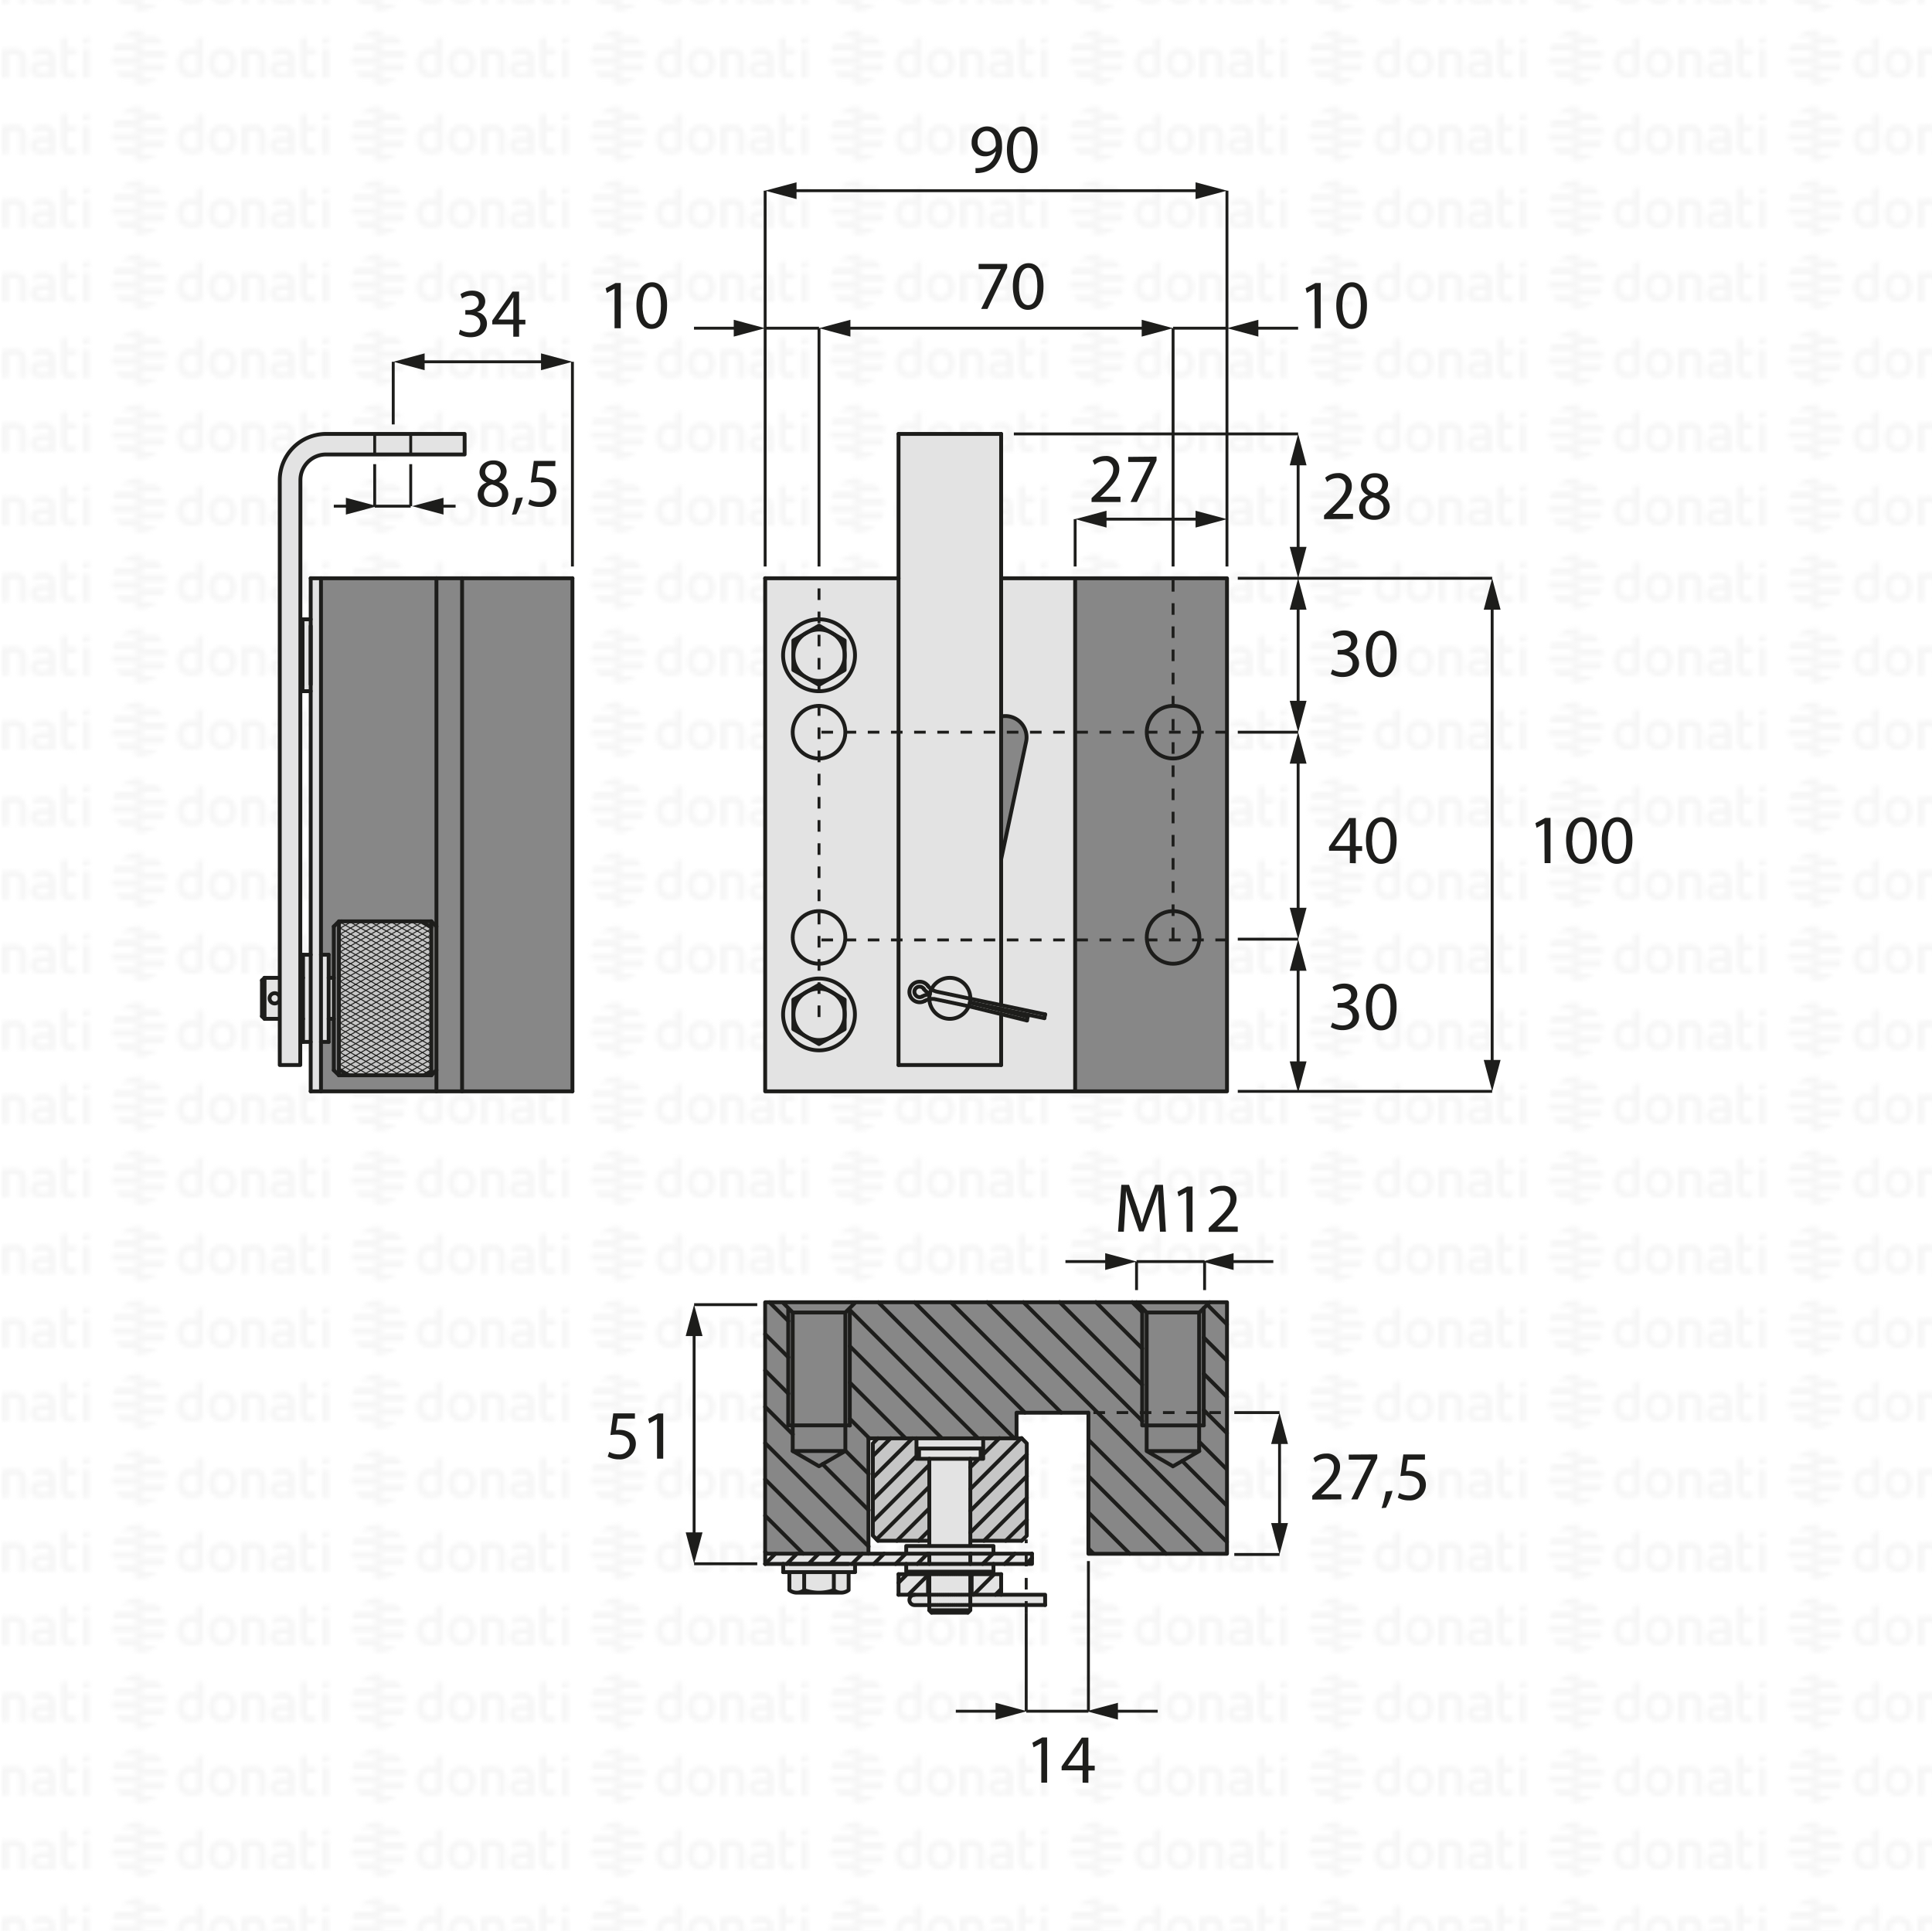 <svg xmlns="http://www.w3.org/2000/svg" xmlns:xlink="http://www.w3.org/1999/xlink" viewBox="0 0 500.26 500"><defs><style>.cls-1,.cls-12,.cls-13,.cls-15,.cls-7,.cls-8,.cls-9{fill:none;}.cls-2{fill:#f6f6f6;}.cls-3{fill:url(#DONATI_WATERMARK);}.cls-10,.cls-4{fill:#e3e3e3;}.cls-5{fill:#c6c6c6;}.cls-11,.cls-6{fill:#878787;}.cls-10,.cls-11,.cls-12,.cls-13,.cls-15,.cls-7,.cls-8,.cls-9{stroke:#1d1d1b;}.cls-10,.cls-11,.cls-7,.cls-8,.cls-9{stroke-linecap:round;}.cls-10,.cls-11,.cls-12,.cls-7,.cls-8,.cls-9{stroke-linejoin:round;}.cls-7{stroke-width:0.25px;}.cls-9{stroke-dasharray:0.28 0.28;}.cls-13,.cls-15{stroke-miterlimit:10;stroke-width:0.75px;}.cls-14{fill:#1d1d1b;}.cls-15{stroke-dasharray:3 3 3 3;}</style><pattern id="DONATI_WATERMARK" data-name="DONATI WATERMARK" width="61.14" height="57.34" patternTransform="translate(26.48 25.1)" patternUnits="userSpaceOnUse" viewBox="0 0 61.14 57.34"><rect class="cls-1" width="61.14" height="57.34"/><polygon class="cls-2" points="8.55 51.31 8.55 51.31 9.43 51.31 10.57 51.31 10.57 51.31 9.43 51.31 8.55 51.31 8.55 51.31"/><polygon class="cls-2" points="8.55 53.08 8.55 53.08 9.23 53.08 10.57 53.08 10.57 53.08 9.23 53.08 8.55 53.08 8.55 53.08"/><polygon class="cls-2" points="10.57 44.26 10.57 44.26 9.69 44.26 8.55 44.26 8.55 44.26 9.69 44.26 10.57 44.26 10.57 44.26"/><path class="cls-2" d="M57,44.21V42.86l1.69-.33v1.68Zm1.69,1.41V53h-1.7V45.62ZM53,47.12v3.43a1.2,1.2,0,0,0,.14.76.82.82,0,0,0,.69.22,5.65,5.65,0,0,0,1.22-.2l.22,0v1.6a7.58,7.58,0,0,1-1.57.23c-1.56,0-2.38-.9-2.38-2.59V42.86L53,42.53v3.08h2.28v1.51ZM49.82,53H48.19v-.27l-.24.06a8.27,8.27,0,0,1-1.86.3c-1.61,0-2.6-.85-2.6-2.22,0-1.08.55-2.37,3.21-2.37h1.47v-.46c0-.76-.39-1.09-1.28-1.09a8.18,8.18,0,0,0-2.13.38l-.56.16v-1.6l.21-.06A8.73,8.73,0,0,1,47,45.42c1.82,0,2.86.95,2.86,2.62v2.74h0V53Zm-1.64-1.72V50h-1.6c-1.24,0-1.4.48-1.4.9s.11.8,1.1.8a6.43,6.43,0,0,0,1.39-.21l.51-.13ZM40.57,53v-4.7c0-.92-.41-1.32-1.35-1.32a5.76,5.76,0,0,0-1.49.21V53H36V45.6h1.64a8,8,0,0,1,1.65-.17c1.88,0,3,1,3,2.77V53Zm-5.88-3.77c0,2.37-1.39,3.85-3.62,3.85s-3.56-1.48-3.56-3.85,1.38-3.84,3.61-3.84,3.57,1.47,3.57,3.84Zm-1.73,0c0-1.53-.67-2.37-1.89-2.37-1.52,0-1.84,1.29-1.84,2.37s.33,2.38,1.89,2.38S33,50.34,33,49.26Zm-6.8,2.28a1.16,1.16,0,0,1-1,1.22,8,8,0,0,1-2.25.32c-2.17,0-3.47-1.42-3.47-3.79s1.24-3.84,3.4-3.84a5.54,5.54,0,0,1,1.62.29V42.86l.19,0,.61-.12.6-.11.29-.06v9Zm-1.69-.19V47.26A7,7,0,0,0,23,47c-1.23,0-1.83.75-1.83,2.27s.63,2.28,1.87,2.28a6,6,0,0,0,1.46-.2ZM10.63,47.79H8.55V46h7.84a6.92,6.92,0,0,1,.22,1.77Zm.75-3.53H8.55V42.49h5.67a7.07,7.07,0,0,1,1.45,1.77ZM9.89,49.55h6.5a7,7,0,0,1-.72,1.76H8.55V49.55Zm0,3.53h4.34a7,7,0,0,1-3.65,1.68h-.08a5.74,5.74,0,0,1-.93.07,7.79,7.79,0,0,1-1-.07h0V53.08Z"/><path class="cls-2" d="M9.88,53.08h-5a7.17,7.17,0,0,1-1.44-1.76h7.12v1.76Zm0-3.53H2.72a7.25,7.25,0,0,1-.22-1.76h8.07v1.76ZM9.22,46H2.72a6.82,6.82,0,0,1,.73-1.76h7.12V46Zm0-3.53H4.89a7.11,7.11,0,0,1,3.66-1.68h.07a7.3,7.3,0,0,1,.94-.07,7.93,7.93,0,0,1,1,.07h0v1.68Z"/><polygon class="cls-2" points="8.55 32.2 8.55 32.2 9.43 32.2 10.57 32.2 10.57 32.2 9.43 32.2 8.55 32.2 8.55 32.2"/><polygon class="cls-2" points="8.55 33.96 8.55 33.97 9.23 33.97 10.57 33.97 10.57 33.96 9.23 33.96 8.55 33.96 8.55 33.96"/><polygon class="cls-2" points="10.57 25.14 10.57 25.14 9.69 25.14 8.55 25.14 8.55 25.14 9.69 25.14 10.57 25.14 10.57 25.14"/><path class="cls-2" d="M57,25.09V23.74l1.69-.32v1.67Zm1.69,1.42v7.4h-1.7v-7.4ZM53,28v3.44a1.22,1.22,0,0,0,.14.76.85.85,0,0,0,.69.22,5.65,5.65,0,0,0,1.22-.2l.22,0v1.59A7.58,7.58,0,0,1,53.7,34c-1.56,0-2.38-.89-2.38-2.59V23.74L53,23.42v3.07h2.28V28Zm-3.19,5.91H48.19v-.27L48,33.7a8.27,8.27,0,0,1-1.86.3c-1.61,0-2.6-.84-2.6-2.21,0-1.08.55-2.37,3.21-2.37h1.47V29c0-.76-.39-1.1-1.28-1.1a8.63,8.63,0,0,0-2.13.38l-.56.17v-1.6l.21-.06A8.79,8.79,0,0,1,47,26.3c1.82,0,2.86,1,2.86,2.63v2.73h0v2.25ZM48.18,32.2V30.84h-1.6c-1.24,0-1.4.48-1.4.9s.11.79,1.1.79a6.43,6.43,0,0,0,1.39-.21l.51-.12Zm-7.61,1.71v-4.7c0-.92-.41-1.31-1.35-1.31a5.76,5.76,0,0,0-1.49.21v5.8H36V26.49h1.64a7.39,7.39,0,0,1,1.65-.17c1.88,0,3,1,3,2.77v4.81Zm-5.88-3.76c0,2.37-1.39,3.84-3.62,3.84s-3.56-1.47-3.56-3.84,1.38-3.85,3.61-3.85,3.57,1.47,3.57,3.85Zm-1.73,0c0-1.54-.67-2.38-1.89-2.38-1.52,0-1.84,1.29-1.84,2.38s.33,2.37,1.89,2.37S33,31.23,33,30.15Zm-6.8,2.27a1.16,1.16,0,0,1-1,1.23,8.39,8.39,0,0,1-2.25.32c-2.17,0-3.47-1.42-3.47-3.8s1.24-3.83,3.4-3.83a5.47,5.47,0,0,1,1.62.28V23.74l.19,0,.61-.12.6-.12.29,0v9Zm-1.69-.19V28.15a7,7,0,0,0-1.5-.26c-1.23,0-1.83.74-1.83,2.27s.63,2.27,1.87,2.27a5.52,5.52,0,0,0,1.46-.2ZM10.63,28.67H8.55V26.91h7.84a6.79,6.79,0,0,1,.22,1.76Zm.75-3.53H8.55V23.38h5.67a7,7,0,0,1,1.45,1.76Zm-1.49,5.3h6.5a7.32,7.32,0,0,1-.72,1.76H8.55V30.44Zm0,3.53h4.34a7,7,0,0,1-3.65,1.68h-.08a7.14,7.14,0,0,1-.93.07,6.27,6.27,0,0,1-1-.08h0V34Z"/><path class="cls-2" d="M9.88,34h-5A7,7,0,0,1,3.45,32.2h7.12V34Zm0-3.52H2.72a7.4,7.4,0,0,1-.22-1.77h8.07v1.77Zm-.67-3.53H2.72a6.88,6.88,0,0,1,.73-1.77h7.12v1.77Zm0-3.53H4.89a7,7,0,0,1,3.66-1.69h.07a7.3,7.3,0,0,1,.94-.07,7.93,7.93,0,0,1,1,.08h0v1.69Z"/><polygon class="cls-2" points="8.55 13.09 8.55 13.09 9.43 13.09 10.57 13.09 10.57 13.09 9.43 13.09 8.55 13.09 8.55 13.09"/><polygon class="cls-2" points="8.55 14.85 8.55 14.85 9.23 14.85 10.57 14.85 10.57 14.85 9.23 14.85 8.55 14.85 8.55 14.85"/><polygon class="cls-2" points="10.57 6.03 10.57 6.03 9.69 6.03 8.55 6.03 8.55 6.03 9.69 6.03 10.57 6.03 10.57 6.03"/><path class="cls-2" d="M57,6V4.63l1.69-.33V6ZM58.64,7.4v7.4h-1.7V7.4ZM53,8.89v3.43a1.2,1.2,0,0,0,.14.76.83.83,0,0,0,.69.23,5.89,5.89,0,0,0,1.22-.21l.22,0v1.6a7.58,7.58,0,0,1-1.57.23c-1.56,0-2.38-.9-2.38-2.59V4.63L53,4.3V7.38h2.28V8.89ZM49.82,14.8H48.19v-.27l-.24.06a8.27,8.27,0,0,1-1.86.3c-1.61,0-2.6-.85-2.6-2.22,0-1.08.55-2.37,3.21-2.37h1.47V9.84c0-.76-.39-1.09-1.28-1.09a8.18,8.18,0,0,0-2.13.38l-.56.16V7.7l.21-.06A8.46,8.46,0,0,1,47,7.19c1.82,0,2.86,1,2.86,2.63v2.73h0V14.8Zm-1.64-1.72V11.72h-1.6c-1.24,0-1.4.48-1.4.9s.11.8,1.1.8a6.43,6.43,0,0,0,1.39-.21l.51-.13ZM40.57,14.8V10.1c0-.92-.41-1.31-1.35-1.31a5.61,5.61,0,0,0-1.49.2V14.8H36V7.37h1.64v0a7.5,7.5,0,0,1,1.65-.18c1.88,0,3,1,3,2.77V14.8ZM34.69,11c0,2.37-1.39,3.85-3.62,3.85S27.51,13.4,27.51,11s1.38-3.84,3.61-3.84S34.69,8.66,34.69,11ZM33,11c0-1.53-.67-2.37-1.89-2.37-1.52,0-1.84,1.29-1.84,2.37s.33,2.38,1.89,2.38S33,12.12,33,11Zm-6.8,2.28a1.15,1.15,0,0,1-1,1.22,8,8,0,0,1-2.25.32c-2.17,0-3.47-1.42-3.47-3.79s1.24-3.84,3.4-3.84a5.54,5.54,0,0,1,1.62.29V4.63l.19,0,.61-.12.6-.11.29-.06v9Zm-1.69-.19V9A7,7,0,0,0,23,8.77c-1.23,0-1.83.75-1.83,2.27s.63,2.28,1.87,2.28a6,6,0,0,0,1.46-.2ZM10.63,9.56H8.55V7.79h7.84a6.92,6.92,0,0,1,.22,1.77ZM11.38,6H8.55V4.26h5.67A7.07,7.07,0,0,1,15.67,6ZM9.89,11.32h6.5a7.23,7.23,0,0,1-.72,1.77H8.55V11.32Zm0,3.53h4.34a7,7,0,0,1-3.65,1.68h-.08a5.74,5.74,0,0,1-.93.06,6.28,6.28,0,0,1-1-.07h0V14.85Z"/><path class="cls-2" d="M9.88,14.85h-5a7,7,0,0,1-1.44-1.76h7.12v1.76Zm0-3.53H2.72A7.25,7.25,0,0,1,2.5,9.56h8.07v1.76ZM9.22,7.79H2.72A7,7,0,0,1,3.45,6h7.12V7.79Zm0-3.53H4.89A7.11,7.11,0,0,1,8.55,2.58h.07a7.3,7.3,0,0,1,.94-.07,7.93,7.93,0,0,1,1,.07h0V4.26Z"/></pattern></defs><g id="WATERMARK"><rect class="cls-3" x="0.26" width="500" height="500"/></g><g id="ILLUSTRAZIONE"><polygon class="cls-4" points="237.53 377.74 240.3 377.74 240.62 399.89 234.88 400.36 234.65 402.35 198.35 402.56 198.12 405.01 202.54 405.01 202.77 407.13 204.4 407.13 204.5 411.98 219.65 412.12 220.28 407.13 221.63 407.13 221.37 405.01 234.65 405.01 234.72 407.53 232.66 407.66 232.51 413.11 235.61 412.98 236.04 415.78 240.19 415.78 241.12 417.3 250.59 417.3 251.26 415.78 270.62 415.78 270.62 412.98 259.23 412.68 259.23 407.66 257.1 407.37 257.24 405.01 267.21 404.5 267.21 402.35 257.24 401.87 257.1 400.36 251.26 399.86 251.26 377.74 254.45 377.74 254.45 372.53 237.53 372.53 237.53 377.74"/><path class="cls-5" d="M226.55,398.36l.91.67h13V377.9l-3.47,0,.15-5.43h17.13v5.32l-3.34.09.16,21.17h12l2.16-.37.34-1.66V374.76l-.51-1.9-1.71-.66H227.29l-1.41,1.28v23.71Z" transform="translate(0.13 0)"/><polygon class="cls-6" points="198.57 402.35 207.09 402.56 224.89 402.35 225.05 397.65 224.89 372.45 258.81 372.45 260.94 372.45 263.23 372.45 263.23 365.81 281.83 365.81 281.83 402.35 317.7 402.35 317.7 337.24 198.57 337.24 198.57 402.35"/><rect class="cls-6" x="278.26" y="149.75" width="39.31" height="132.87" transform="translate(595.96 432.38) rotate(-180)"/><polygon class="cls-4" points="198.12 282.63 278.29 282.63 278.29 149.75 259.23 149.75 259.23 112.37 232.66 112.37 232.66 149.75 198.12 149.75 198.12 282.63"/><rect class="cls-6" x="82.98" y="149.75" width="65.11" height="132.87" transform="translate(231.2 432.38) rotate(-180)"/><rect class="cls-5" x="87.63" y="238.81" width="23.84" height="39.65" transform="translate(199.23 517.27) rotate(-180)"/><rect class="cls-4" x="85.23" y="252.93" width="0.76" height="11" transform="translate(171.36 516.86) rotate(-180)"/><rect class="cls-4" x="78.33" y="247.24" width="6.64" height="22.1" transform="translate(163.43 516.58) rotate(-180)"/><rect class="cls-4" x="80.32" y="149.75" width="2.66" height="132.87" transform="translate(163.43 432.38) rotate(-180)"/><rect class="cls-4" x="78.2" y="160.38" width="2.13" height="18.6" transform="translate(158.65 339.37) rotate(-180)"/><rect class="cls-4" x="68.36" y="253.19" width="3.47" height="10.65" transform="translate(140.32 517.04) rotate(-180)"/><line class="cls-7" x1="111.68" y1="241.69" x2="106.33" y2="238.6"/><line class="cls-7" x1="103.68" y1="238.6" x2="111.68" y2="243.22"/><line class="cls-7" x1="111.68" y1="244.75" x2="101.02" y2="238.6"/><line class="cls-7" x1="98.36" y1="238.6" x2="111.68" y2="246.29"/><line class="cls-7" x1="111.68" y1="247.82" x2="95.71" y2="238.6"/><line class="cls-7" x1="93.05" y1="238.6" x2="111.68" y2="249.36"/><line class="cls-7" x1="111.68" y1="250.89" x2="90.39" y2="238.6"/><line class="cls-7" x1="87.76" y1="238.62" x2="111.68" y2="252.43"/><line class="cls-7" x1="111.68" y1="253.96" x2="87.76" y2="240.15"/><line class="cls-7" x1="87.76" y1="241.69" x2="111.68" y2="255.49"/><line class="cls-7" x1="111.68" y1="257.03" x2="87.76" y2="243.22"/><line class="cls-7" x1="87.76" y1="244.75" x2="111.68" y2="258.56"/><line class="cls-7" x1="111.68" y1="260.1" x2="87.76" y2="246.29"/><line class="cls-7" x1="87.76" y1="247.82" x2="111.68" y2="261.63"/><line class="cls-7" x1="111.68" y1="263.17" x2="87.76" y2="249.36"/><line class="cls-7" x1="87.76" y1="250.89" x2="111.68" y2="264.7"/><line class="cls-7" x1="111.68" y1="266.23" x2="87.76" y2="252.43"/><line class="cls-7" x1="87.76" y1="253.96" x2="111.68" y2="267.77"/><line class="cls-7" x1="111.68" y1="269.3" x2="87.76" y2="255.49"/><line class="cls-7" x1="87.76" y1="257.03" x2="111.68" y2="270.84"/><line class="cls-7" x1="111.68" y1="272.37" x2="87.76" y2="258.56"/><line class="cls-7" x1="87.76" y1="260.1" x2="111.68" y2="273.9"/><line class="cls-7" x1="111.68" y1="275.44" x2="87.76" y2="261.63"/><line class="cls-7" x1="87.76" y1="263.17" x2="111.68" y2="276.97"/><line class="cls-7" x1="111.6" y1="278.46" x2="87.76" y2="264.7"/><line class="cls-7" x1="87.76" y1="266.23" x2="108.94" y2="278.46"/><line class="cls-7" x1="106.28" y1="278.46" x2="87.76" y2="267.77"/><line class="cls-7" x1="87.76" y1="269.3" x2="103.63" y2="278.46"/><line class="cls-7" x1="100.97" y1="278.46" x2="87.76" y2="270.84"/><line class="cls-7" x1="87.76" y1="272.37" x2="98.31" y2="278.46"/><line class="cls-7" x1="95.65" y1="278.46" x2="87.76" y2="273.9"/><line class="cls-7" x1="87.76" y1="275.44" x2="93" y2="278.46"/><line class="cls-8" x1="90.34" y1="278.46" x2="87.76" y2="276.97"/><line class="cls-8" x1="111.68" y1="278.46" x2="111.68" y2="238.6"/><line class="cls-8" x1="87.76" y1="278.46" x2="87.76" y2="238.6"/><polyline class="cls-8" points="86.43 239.93 87.76 238.6 111.68 238.6"/><line class="cls-8" x1="83.11" y1="282.62" x2="83.11" y2="149.75"/><line class="cls-8" x1="87.76" y1="278.46" x2="86.43" y2="277.13"/><line class="cls-8" x1="87.76" y1="278.46" x2="111.68" y2="278.46"/><line class="cls-8" x1="113.01" y1="239.93" x2="111.68" y2="238.6"/><line class="cls-8" x1="113.01" y1="277.13" x2="111.68" y2="278.46"/><line class="cls-8" x1="113.01" y1="282.62" x2="113.01" y2="149.75"/><line class="cls-8" x1="148.22" y1="282.62" x2="148.22" y2="149.75"/><line class="cls-8" x1="80.45" y1="282.62" x2="80.45" y2="149.75"/><line class="cls-8" x1="80.45" y1="282.62" x2="148.22" y2="282.62"/><line class="cls-8" x1="80.45" y1="149.75" x2="148.22" y2="149.75"/><line class="cls-8" x1="119.65" y1="282.62" x2="119.65" y2="149.75"/><line class="cls-8" x1="109.79" y1="278.46" x2="111.68" y2="277.37"/><line class="cls-7" x1="111.68" y1="275.84" x2="107.13" y2="278.46"/><line class="cls-7" x1="104.47" y1="278.46" x2="111.68" y2="274.3"/><line class="cls-7" x1="111.68" y1="272.77" x2="101.82" y2="278.46"/><line class="cls-7" x1="99.16" y1="278.46" x2="111.68" y2="271.23"/><line class="cls-7" x1="111.68" y1="269.7" x2="96.5" y2="278.46"/><line class="cls-7" x1="93.84" y1="278.46" x2="111.68" y2="268.17"/><line class="cls-7" x1="111.68" y1="266.63" x2="91.19" y2="278.46"/><line class="cls-7" x1="88.53" y1="278.46" x2="111.68" y2="265.1"/><line class="cls-7" x1="111.68" y1="263.56" x2="87.76" y2="277.37"/><line class="cls-7" x1="87.76" y1="275.84" x2="111.68" y2="262.03"/><line class="cls-7" x1="111.68" y1="260.49" x2="87.76" y2="274.3"/><line class="cls-7" x1="87.76" y1="272.77" x2="111.68" y2="258.96"/><line class="cls-7" x1="111.68" y1="257.43" x2="87.76" y2="271.23"/><line class="cls-7" x1="87.76" y1="269.7" x2="111.68" y2="255.89"/><line class="cls-7" x1="111.68" y1="254.36" x2="87.76" y2="268.17"/><line class="cls-7" x1="87.76" y1="266.63" x2="111.68" y2="252.82"/><line class="cls-7" x1="111.68" y1="251.29" x2="87.76" y2="265.1"/><line class="cls-7" x1="87.76" y1="263.56" x2="111.68" y2="249.75"/><line class="cls-7" x1="111.68" y1="248.22" x2="87.76" y2="262.03"/><line class="cls-7" x1="87.76" y1="260.49" x2="111.68" y2="246.69"/><line class="cls-7" x1="111.68" y1="245.15" x2="87.76" y2="258.96"/><line class="cls-7" x1="87.76" y1="257.43" x2="111.68" y2="243.62"/><line class="cls-7" x1="111.68" y1="242.08" x2="87.76" y2="255.89"/><line class="cls-7" x1="87.76" y1="254.36" x2="111.68" y2="240.55"/><line class="cls-7" x1="111.68" y1="239.01" x2="87.76" y2="252.82"/><line class="cls-7" x1="87.76" y1="251.29" x2="109.74" y2="238.6"/><line class="cls-7" x1="107.08" y1="238.6" x2="87.76" y2="249.75"/><line class="cls-7" x1="87.76" y1="248.22" x2="104.42" y2="238.6"/><line class="cls-7" x1="101.77" y1="238.6" x2="87.76" y2="246.69"/><line class="cls-7" x1="87.76" y1="245.15" x2="99.11" y2="238.6"/><line class="cls-7" x1="96.45" y1="238.6" x2="87.76" y2="243.62"/><line class="cls-7" x1="87.76" y1="242.08" x2="93.79" y2="238.6"/><line class="cls-7" x1="91.14" y1="238.6" x2="87.76" y2="240.55"/><line class="cls-8" x1="87.76" y1="239.01" x2="88.48" y2="238.6"/><line class="cls-8" x1="111.68" y1="238.62" x2="111.65" y2="238.6"/><line class="cls-8" x1="108.99" y1="238.6" x2="111.68" y2="240.15"/><line class="cls-8" x1="85.1" y1="253.22" x2="86.43" y2="253.22"/><line class="cls-8" x1="67.83" y1="253.88" x2="67.83" y2="263.18"/><line class="cls-8" x1="78.46" y1="253.22" x2="77.8" y2="253.22"/><line class="cls-9" x1="77.8" y1="253.22" x2="72.48" y2="253.22"/><line class="cls-8" x1="85.1" y1="263.84" x2="86.43" y2="263.84"/><line class="cls-8" x1="68.5" y1="253.22" x2="72.48" y2="253.22"/><line class="cls-8" x1="78.46" y1="263.84" x2="77.8" y2="263.84"/><line class="cls-9" x1="77.8" y1="263.84" x2="72.48" y2="263.84"/><polyline class="cls-8" points="68.5 253.22 68.5 263.85 67.83 263.18"/><line class="cls-8" x1="68.5" y1="253.22" x2="67.83" y2="253.88"/><line class="cls-8" x1="68.5" y1="263.84" x2="72.48" y2="263.84"/><line class="cls-8" x1="78.46" y1="269.82" x2="80.45" y2="269.82"/><line class="cls-8" x1="78.46" y1="247.24" x2="80.45" y2="247.24"/><line class="cls-8" x1="78.46" y1="269.82" x2="78.46" y2="247.24"/><line class="cls-8" x1="86.43" y1="277.13" x2="86.43" y2="239.93"/><path class="cls-8" d="M71,259.86a1.33,1.33,0,1,0-1.33-1.33A1.34,1.34,0,0,0,71,259.86Z" transform="translate(0.13 0)"/><line class="cls-8" x1="85.1" y1="269.82" x2="83.11" y2="269.82"/><line class="cls-8" x1="85.1" y1="247.24" x2="83.11" y2="247.24"/><line class="cls-8" x1="85.1" y1="269.82" x2="85.1" y2="247.24"/><line class="cls-8" x1="78.33" y1="178.99" x2="78.33" y2="162.11"/><line class="cls-8" x1="80.45" y1="177.26" x2="80.45" y2="162.11"/><line class="cls-8" x1="78.33" y1="177.35" x2="78.33" y2="160.38"/><line class="cls-8" x1="77.8" y1="162.02" x2="78.33" y2="162.02"/><line class="cls-8" x1="77.8" y1="165.84" x2="78.33" y2="165.84"/><line class="cls-8" x1="77.8" y1="177.35" x2="78.33" y2="177.35"/><line class="cls-8" x1="77.8" y1="173.52" x2="78.33" y2="173.52"/><path class="cls-10" d="M77.66,124.33a6.64,6.64,0,0,1,6.65-6.64h35.87v-5.32H84.31a12,12,0,0,0-12,12V275.8h5.31Z" transform="translate(0.13 0)"/><line class="cls-8" x1="78.33" y1="178.99" x2="80.45" y2="178.99"/><line class="cls-8" x1="78.33" y1="160.38" x2="80.45" y2="160.38"/><line class="cls-8" x1="198.12" y1="149.75" x2="232.66" y2="149.75"/><path class="cls-8" d="M198,282.62V149.75M317.57,282.62H198m119.58,0V149.75H259.1" transform="translate(0.13 0)"/><path class="cls-8" d="M245.81,263.84a5.31,5.31,0,1,0-5.31-5.31A5.31,5.31,0,0,0,245.81,263.84Zm5.2-4.22,19.28,4.05" transform="translate(0.13 0)"/><path class="cls-9" d="M303.62,249.57a6.81,6.81,0,1,0-6.81-6.81A6.81,6.81,0,0,0,303.62,249.57Zm0-53.15a6.81,6.81,0,1,0-6.81-6.8A6.8,6.8,0,0,0,303.62,196.42Z" transform="translate(0.13 0)"/><line class="cls-8" x1="265.91" y1="264.27" x2="266.11" y2="263.3"/><line class="cls-8" x1="265.91" y1="264.27" x2="250.91" y2="260.59"/><line class="cls-8" x1="266.11" y1="263.3" x2="251.15" y2="259.62"/><line class="cls-8" x1="270.42" y1="263.67" x2="270.62" y2="262.69"/><line class="cls-8" x1="251.26" y1="258.63" x2="270.62" y2="262.69"/><path class="cls-9" d="M251.13,258.63l-8.61-1.81a4,4,0,0,1-1.47-.64" transform="translate(0.13 0)"/><path class="cls-8" d="M241.05,256.18a3.8,3.8,0,0,1-.91-.88" transform="translate(0.13 0)"/><line class="cls-9" x1="250.85" y1="260.58" x2="242.24" y2="258.77"/><path class="cls-8" d="M239.08,256.1a1.33,1.33,0,0,0-2.23,1.45,1.34,1.34,0,0,0,1.82.5" transform="translate(0.13 0)"/><path class="cls-8" d="M211.94,269.34a6.65,6.65,0,1,0-6.64-6.65A6.64,6.64,0,0,0,211.94,269.34Z" transform="translate(0.13 0)"/><path class="cls-8" d="M211.94,176.33a6.65,6.65,0,1,0-6.64-6.65A6.64,6.64,0,0,0,211.94,176.33Z" transform="translate(0.13 0)"/><path class="cls-8" d="M240.59,257.53a3.92,3.92,0,0,0-1.92.52" transform="translate(0.13 0)"/><path class="cls-8" d="M240.5,258.76a4.21,4.21,0,0,0-1.18.44" transform="translate(0.13 0)"/><path class="cls-8" d="M239.08,256.1a4,4,0,0,0,1.55,1.25" transform="translate(0.13 0)"/><path class="cls-8" d="M240.14,255.3a2.66,2.66,0,1,0-.82,3.9" transform="translate(0.13 0)"/><polyline class="cls-8" points="212.07 270.37 218.71 266.53 218.71 258.86 212.07 255.02 205.43 258.86 205.43 266.53 212.07 270.37"/><polyline class="cls-8" points="212.07 177.36 218.71 173.52 218.71 165.85 212.07 162.01 205.43 165.85 205.43 173.52 212.07 177.36"/><path class="cls-9" d="M240.5,258.76a4.15,4.15,0,0,1,1.61,0" transform="translate(0.13 0)"/><path class="cls-9" d="M211.94,196.42a6.81,6.81,0,1,0-6.81-6.8A6.8,6.8,0,0,0,211.94,196.42Z" transform="translate(0.13 0)"/><path class="cls-9" d="M211.94,249.57a6.81,6.81,0,1,0-6.81-6.81A6.81,6.81,0,0,0,211.94,249.57Z" transform="translate(0.13 0)"/><path class="cls-8" d="M211.94,272a9.3,9.3,0,1,0-9.3-9.3A9.3,9.3,0,0,0,211.94,272Zm0-93a9.31,9.31,0,1,0-9.3-9.31A9.3,9.3,0,0,0,211.94,179Z" transform="translate(0.13 0)"/><line class="cls-8" x1="232.66" y1="112.37" x2="259.23" y2="112.37"/><line class="cls-8" x1="232.66" y1="112.37" x2="232.66" y2="275.8"/><line class="cls-8" x1="259.23" y1="112.37" x2="259.23" y2="260.3"/><line class="cls-8" x1="259.23" y1="261.32" x2="259.23" y2="261.61"/><line class="cls-8" x1="259.23" y1="262.63" x2="259.23" y2="275.8"/><line class="cls-8" x1="232.66" y1="275.8" x2="259.23" y2="275.8"/><path class="cls-11" d="M259.1,185.54a5.5,5.5,0,0,1,6.46,6.55l-6.46,30.43Z" transform="translate(0.13 0)"/><line class="cls-12" x1="278.39" y1="149.75" x2="278.39" y2="282.62"/><path class="cls-8" d="M267.08,402.35H198m20.76-62.45v35.87M205.13,339.9v35.87m-1.16-37v30.39m15.94-30.39v30.39m43.18-3.32H281.7m-56.94,6.64h39.66m-1.33-6.64v6.64m18.61,29.9h35.87M281.7,365.81v36.54M198,337.24V405m119.58-67.77v65.11m-115.1-65.11,2.66,2.66m16.28-2.66-2.66,2.66M198,337.24H317.57" transform="translate(0.13 0)"/><path class="cls-8" d="M296.81,375.77h13.62m-14.78-6.64h15.94m-8,10.58-6.81-3.94V339.9m-1.16,29.23V338.74m15.94,30.39V338.74m-8,41,6.81-3.94V339.9" transform="translate(0.13 0)"/><path class="cls-8" d="M227.21,399l-1.33-1.33V373.78m39.86,23.92L264.42,399m1.32-1.33V373.78m-38.53-1.33-1.33,1.33m38.54-1.33,1.32,1.33m-41-1.33v29.9M267.08,405H198m69.09-2.66V405m43.35-65.11H296.81m16.28-2.66-2.66,2.66m-16.28-2.66,2.66,2.66m-78.06,35.87-6.81,3.94m-6.81-3.94,6.81,3.94m8-10.58H204m14.78-29.23H205.13m13.62,35.87H205.13" transform="translate(0.13 0)"/><path class="cls-8" d="M257.11,407v-2m-22.59,2v-2m22.59,2H234.52m29.9-8H251.13m-10.63,0H227.21M240.5,417h10.63l-.67.67m-10-.67.66.67m10-.67V407m0-2v-2.66m0-2V377.77M240.5,417V407m0-2v-2.66m0-2V377.77m.66,39.86h9.3" transform="translate(0.13 0)"/><polyline class="cls-8" points="270.62 415.63 270.62 412.98 251.26 412.98"/><line class="cls-9" x1="251.26" y1="412.98" x2="240.63" y2="412.98"/><path class="cls-8" d="M251.13,415.64h19.36m-38-2.66h8" transform="translate(0.13 0)"/><line class="cls-9" x1="251.26" y1="415.64" x2="240.63" y2="415.64"/><path class="cls-8" d="M281.7,382.25l20.09,20.1m-9.39,0-10.7-10.7m-19.2-19.2-35.21-35.21m-7.38,2,33.19,33.19M281.7,401l1.3,1.31m-39.29-29.9-23.8-23.8M199.1,337.24,204,342.1m15.94,15.95,14.4,14.4m-9.39,0-5-5M204,351.5l-6-6m0,9.4,6,6m14.78,14.78,6,6m0,9.4-11.91-11.91m-7.72-7.73L198,364.31m0,9.4,26.77,26.77m-7.53,1.87L198,383.1m0,9.4,9.85,9.85m-9.4,0-.45-.46m67.75-8.31L260.29,399m-5.63,0,11.08-11.09m0-5.64-14.61,14.62m0-5.64,14.61-14.61m-1.42-4.22-13.19,13.19m0-5.63,2.24-2.24m1.08-1.09,4.23-4.23M237.75,399l2.75-2.76m0-5.63L232.11,399m-5.27-.37L240.5,385m0-5.64L225.88,394m0-5.64,11.3-11.29m-1.05-4.6L225.88,382.7m0-5.63,4.62-4.62m26.61,27.91v2m0-2H234.52v2m3.32-27.24h15.95m-15.95,2.66v-2.66m15.95,2.66v-2.66m-16.61,2.66v-5.32m17.27,5.32v-5.32m-17.27,5.32h17.27M209.22,405l2.65-2.66m-5.63,0L203.58,405M198,405l2.61-2.61M237.4,405l2.66-2.66m-5.64,0L231.77,405m-5.64,0,2.66-2.66m-5.64,0L220.49,405m-5.64,0,2.66-2.66m49.57,1.16-1.49,1.5M260,405l2.66-2.66m-5.64,0L254.31,405m-3.18-2.46.2-.2m-31.72,4.78H204.27m0,4.66a3.11,3.11,0,0,0,3.83,0,11.5,11.5,0,0,0,7.68,0,3.11,3.11,0,0,0,3.83,0m-13.42.66h11.5m-13.42-.67v-4.65m3.83,4.65v-4.65m11.51,4.65v-4.65m-3.83,4.65v-4.65m5.46,0h-18.6M219.51,405H204.37m32.31,8a1.33,1.33,0,0,0,0,2.66h3.82" transform="translate(0.13 0)"/><path class="cls-8" d="M312.47,337.86l5.1,5.11m0,9.39-6-6m-18.53-9.14,2.59,2.59m15.94,15.95,6,6m0,9.39-6-6m-15.94-15.94-12-12m-9.39,0,21.38,21.38m14.78,14.79,7.14,7.14m0,9.39L306,378.35m-9.16-9.17-.05-.05M295.65,368l-30.78-30.78m-9.39,0,62.09,62.1m-6.38,3L281.7,372.86m-7.05-7.05-28.57-28.57m-9.4,0,28.57,28.57" transform="translate(0.13 0)"/><path class="cls-8" d="M251.13,407.66h8m-56.46-.53V405m18.6,2.12V405" transform="translate(0.13 0)"/><line class="cls-9" x1="251.26" y1="407.66" x2="240.63" y2="407.66"/><line class="cls-8" x1="257.75" y1="412.98" x2="259.23" y2="411.5"/><line class="cls-8" x1="257.43" y1="407.66" x2="252.11" y2="412.98"/><line class="cls-8" x1="251.59" y1="407.86" x2="251.79" y2="407.66"/><line class="cls-8" x1="240.3" y1="407.88" x2="235.2" y2="412.98"/><line class="cls-8" x1="232.66" y1="409.88" x2="234.88" y2="407.66"/><line class="cls-8" x1="240.3" y1="412.98" x2="240.3" y2="407.66"/><line class="cls-8" x1="251.59" y1="412.98" x2="251.59" y2="407.66"/><line class="cls-8" x1="232.66" y1="412.98" x2="232.66" y2="407.66"/><line class="cls-8" x1="259.23" y1="412.98" x2="259.23" y2="407.66"/><line class="cls-8" x1="232.66" y1="407.66" x2="240.63" y2="407.66"/><line class="cls-13" x1="317.7" y1="146.7" x2="317.7" y2="49.38"/><line class="cls-13" x1="198.12" y1="146.7" x2="198.12" y2="49.38"/><line class="cls-13" x1="311.06" y1="49.38" x2="204.76" y2="49.38"/><polygon class="cls-14" points="309.57 47.21 317.7 49.38 309.57 51.56 309.57 47.21"/><polygon class="cls-14" points="206.25 47.21 198.12 49.38 206.25 51.56 206.25 47.21"/><line class="cls-15" x1="303.75" y1="243.21" x2="303.75" y2="149.75"/><line class="cls-15" x1="212.07" y1="263.38" x2="212.07" y2="149.75"/><line class="cls-15" x1="317.7" y1="189.61" x2="212.07" y2="189.61"/><line class="cls-15" x1="317.7" y1="243.41" x2="212.07" y2="243.41"/><line class="cls-13" x1="303.75" y1="146.7" x2="303.75" y2="84.99"/><line class="cls-13" x1="212.07" y1="146.7" x2="212.07" y2="84.99"/><line class="cls-13" x1="297.11" y1="84.99" x2="218.72" y2="84.99"/><polygon class="cls-14" points="295.62 82.81 303.75 84.99 295.62 87.17 295.62 82.81"/><polygon class="cls-14" points="220.2 82.81 212.07 84.99 220.2 87.17 220.2 82.81"/><line class="cls-13" x1="311.06" y1="134.44" x2="285.03" y2="134.44"/><polygon class="cls-14" points="309.57 132.26 317.7 134.44 309.57 136.62 309.57 132.26"/><polygon class="cls-14" points="286.52 132.26 278.39 134.44 286.52 136.62 286.52 132.26"/><line class="cls-13" x1="317.7" y1="84.99" x2="303.75" y2="84.99"/><line class="cls-13" x1="212.07" y1="84.99" x2="198.12" y2="84.99"/><path class="cls-14" d="M252.45,43.52a6.48,6.48,0,0,0,1.27-.05,4.43,4.43,0,0,0,2.45-1.14,5,5,0,0,0,1.55-3.11h-.05a3.45,3.45,0,0,1-2.76,1.26,3.39,3.39,0,0,1-3.45-3.58,4,4,0,0,1,4-4.16c2.4,0,3.87,1.94,3.87,4.93a7.4,7.4,0,0,1-2,5.49,5.93,5.93,0,0,1-3.41,1.57,7.16,7.16,0,0,1-1.45.09Zm.57-6.73a2.25,2.25,0,0,0,2.25,2.48,2.63,2.63,0,0,0,2.31-1.22,1.08,1.08,0,0,0,.14-.58c0-2-.74-3.53-2.39-3.53C254,33.94,253,35.13,253,36.79Z" transform="translate(0.13 0)"/><path class="cls-14" d="M268.54,38.66c0,4-1.48,6.18-4.07,6.18-2.29,0-3.84-2.15-3.87-6s1.69-6.08,4.07-6.08S268.54,34.93,268.54,38.66Zm-6.36.18c0,3,.94,4.77,2.38,4.77,1.62,0,2.39-1.89,2.39-4.88S266.22,34,264.58,34C263.19,34,262.18,35.65,262.18,38.84Z" transform="translate(0.13 0)"/><path class="cls-14" d="M260.66,68.34v1L255.56,80h-1.64L259,69.69v0h-5.73V68.34Z" transform="translate(0.13 0)"/><path class="cls-14" d="M270.07,74.07c0,4-1.48,6.17-4.07,6.17-2.29,0-3.83-2.14-3.87-6s1.69-6.09,4.07-6.09S270.07,70.34,270.07,74.07Zm-6.36.18c0,3,.94,4.77,2.38,4.77,1.62,0,2.39-1.89,2.39-4.88s-.73-4.77-2.37-4.77C264.72,69.37,263.71,71.06,263.71,74.25Z" transform="translate(0.13 0)"/><path class="cls-14" d="M342.71,134.44v-1l1.24-1.21c3-2.84,4.34-4.36,4.36-6.12a2.09,2.09,0,0,0-2.33-2.29,4,4,0,0,0-2.48,1l-.5-1.11a5.1,5.1,0,0,1,3.31-1.19,3.29,3.29,0,0,1,3.58,3.4c0,2.16-1.56,3.91-4,6.28l-.94.87v0h5.26v1.32Z" transform="translate(0.13 0)"/><path class="cls-14" d="M351.8,131.47a3.33,3.33,0,0,1,2.32-3.13l0-.06a2.9,2.9,0,0,1-1.85-2.63c0-1.85,1.56-3.11,3.62-3.11,2.26,0,3.4,1.42,3.4,2.88a3,3,0,0,1-1.93,2.73v.06a3.24,3.24,0,0,1,2.36,3c0,2-1.74,3.41-4,3.41C353.27,134.64,351.8,133.18,351.8,131.47Zm6.3-.07c0-1.43-1-2.11-2.58-2.56a2.55,2.55,0,0,0-2.1,2.41,2.16,2.16,0,0,0,2.34,2.24A2.12,2.12,0,0,0,358.1,131.4Zm-4.36-5.86c0,1.17.88,1.81,2.23,2.16a2.31,2.31,0,0,0,1.79-2.12,1.82,1.82,0,0,0-2-1.91A1.87,1.87,0,0,0,353.74,125.54Z" transform="translate(0.13 0)"/><path class="cls-14" d="M282.51,130v-1l1.24-1.2c3-2.85,4.34-4.36,4.36-6.12a2.09,2.09,0,0,0-2.33-2.29,4,4,0,0,0-2.48,1l-.5-1.12a5.12,5.12,0,0,1,3.31-1.18,3.29,3.29,0,0,1,3.58,3.4c0,2.16-1.57,3.9-4,6.28l-.94.87v0H290V130Z" transform="translate(0.13 0)"/><path class="cls-14" d="M299.34,118.25v1L294.24,130H292.6l5.08-10.36v0H292v-1.32Z" transform="translate(0.13 0)"/><path class="cls-14" d="M344.87,173.37a5.26,5.26,0,0,0,2.59.74c2,0,2.66-1.3,2.65-2.27,0-1.64-1.5-2.34-3-2.34h-.88v-1.19h.88c1.15,0,2.61-.6,2.61-2,0-.94-.59-1.77-2.05-1.77a4.27,4.27,0,0,0-2.34.78l-.42-1.15a5.59,5.59,0,0,1,3.07-.91c2.3,0,3.34,1.37,3.34,2.8a2.9,2.9,0,0,1-2.16,2.75v0a3,3,0,0,1,2.61,3c0,1.88-1.45,3.51-4.26,3.51a6,6,0,0,1-3.05-.79Z" transform="translate(0.13 0)"/><path class="cls-14" d="M361.5,169.21c0,4-1.48,6.17-4.07,6.17-2.29,0-3.83-2.14-3.87-6s1.69-6.09,4.07-6.09S361.5,165.48,361.5,169.21Zm-6.36.18c0,3,.94,4.77,2.38,4.77,1.62,0,2.4-1.89,2.4-4.88s-.74-4.77-2.38-4.77C356.15,164.51,355.14,166.2,355.14,169.39Z" transform="translate(0.13 0)"/><path class="cls-14" d="M344.87,264.81a5.26,5.26,0,0,0,2.59.74c2,0,2.66-1.3,2.65-2.27,0-1.64-1.5-2.34-3-2.34h-.88v-1.19h.88c1.15,0,2.61-.59,2.61-2,0-.93-.59-1.76-2.05-1.76a4.27,4.27,0,0,0-2.34.77l-.42-1.15a5.59,5.59,0,0,1,3.07-.9c2.3,0,3.34,1.37,3.34,2.79a2.92,2.92,0,0,1-2.16,2.76v0a3.05,3.05,0,0,1,2.61,3c0,1.87-1.45,3.51-4.26,3.51a6.06,6.06,0,0,1-3.05-.79Z" transform="translate(0.13 0)"/><path class="cls-14" d="M361.5,260.65c0,4-1.48,6.18-4.07,6.18-2.29,0-3.83-2.14-3.87-6s1.69-6.09,4.07-6.09S361.5,256.93,361.5,260.65Zm-6.36.18c0,3.05.94,4.77,2.38,4.77,1.62,0,2.4-1.89,2.4-4.88s-.74-4.77-2.38-4.77C356.15,256,355.14,257.65,355.14,260.83Z" transform="translate(0.13 0)"/><path class="cls-14" d="M299.93,313.63c-.09-1.69-.2-3.73-.18-5.24h-.05c-.42,1.42-.92,2.93-1.53,4.61L296,318.89h-1.18l-2-5.78c-.57-1.71-1.06-3.28-1.4-4.72h0c0,1.51-.12,3.55-.23,5.37l-.32,5.2h-1.5l.85-12.14h2l2.07,5.87c.5,1.5.91,2.83,1.22,4.09h.05c.31-1.22.74-2.56,1.28-4.09l2.16-5.87h2l.76,12.14h-1.53Z" transform="translate(0.13 0)"/><path class="cls-14" d="M307.06,308.73h0l-2,1.1-.31-1.21,2.56-1.36h1.35V319h-1.53Z" transform="translate(0.13 0)"/><path class="cls-14" d="M312.85,319v-1l1.24-1.21c3-2.84,4.34-4.36,4.36-6.12a2.09,2.09,0,0,0-2.32-2.29,4,4,0,0,0-2.49,1l-.5-1.11a5.1,5.1,0,0,1,3.31-1.19,3.3,3.3,0,0,1,3.59,3.4c0,2.16-1.57,3.91-4,6.28l-.93.87v0h5.25V319Z" transform="translate(0.13 0)"/><path class="cls-14" d="M164.27,367.37h-4.46l-.45,3a5.61,5.61,0,0,1,.95-.08,5,5,0,0,1,2.52.63,3.35,3.35,0,0,1,1.68,3,4.06,4.06,0,0,1-4.36,4,5.74,5.74,0,0,1-2.92-.72l.4-1.21a5.23,5.23,0,0,0,2.5.65,2.58,2.58,0,0,0,2.78-2.54c0-1.51-1-2.59-3.37-2.59a12.87,12.87,0,0,0-1.62.12l.75-5.61h5.6Z" transform="translate(0.13 0)"/><path class="cls-14" d="M170,367.51h0l-2,1.1-.31-1.21,2.56-1.36h1.35v11.7H170Z" transform="translate(0.13 0)"/><path class="cls-14" d="M339.66,388.34v-1l1.25-1.21c3-2.84,4.33-4.36,4.35-6.12a2.09,2.09,0,0,0-2.32-2.29,4,4,0,0,0-2.48,1l-.51-1.11a5.1,5.1,0,0,1,3.31-1.19,3.3,3.3,0,0,1,3.59,3.4c0,2.16-1.57,3.91-4,6.28l-.93.87v0h5.25v1.31Z" transform="translate(0.13 0)"/><path class="cls-14" d="M356.49,376.64v1l-5.09,10.66h-1.64L354.84,378v0h-5.73v-1.31Z" transform="translate(0.13 0)"/><path class="cls-14" d="M357.61,390.55a25.48,25.48,0,0,0,1.08-4.3l1.76-.18a21.51,21.51,0,0,1-1.71,4.38Z" transform="translate(0.13 0)"/><path class="cls-14" d="M368.84,378h-4.46l-.45,3a5.61,5.61,0,0,1,.95-.08,5,5,0,0,1,2.52.63,3.35,3.35,0,0,1,1.68,3,4.06,4.06,0,0,1-4.36,4,5.74,5.74,0,0,1-2.92-.72l.4-1.21a5.19,5.19,0,0,0,2.5.65,2.58,2.58,0,0,0,2.77-2.54c0-1.51-1-2.59-3.36-2.59a12.87,12.87,0,0,0-1.62.12l.75-5.61h5.6Z" transform="translate(0.13 0)"/><path class="cls-14" d="M269.5,451.41h0l-2,1.1-.31-1.21,2.56-1.36H271v11.7H269.5Z" transform="translate(0.13 0)"/><path class="cls-14" d="M280.19,461.64v-3.19h-5.43v-1l5.22-7.47h1.71v7.27h1.64v1.24h-1.64v3.19Zm0-4.43V453.3q0-.92.06-1.83h-.06c-.36.68-.65,1.18-1,1.73l-2.86,4v0Z" transform="translate(0.13 0)"/><path class="cls-14" d="M349.39,223.51v-3.19H344v-1l5.22-7.48h1.71v7.28h1.64v1.24h-1.64v3.19Zm0-4.43v-3.91c0-.61,0-1.22.05-1.84h-.05c-.36.69-.65,1.19-1,1.73l-2.86,4v0Z" transform="translate(0.13 0)"/><path class="cls-14" d="M361.5,217.53c0,4-1.48,6.18-4.07,6.18-2.29,0-3.83-2.15-3.87-6s1.69-6.08,4.07-6.08S361.5,213.8,361.5,217.53Zm-6.36.18c0,3,.94,4.77,2.38,4.77,1.62,0,2.4-1.89,2.4-4.88s-.74-4.77-2.38-4.77C356.15,212.83,355.14,214.52,355.14,217.71Z" transform="translate(0.13 0)"/><path class="cls-14" d="M399.75,213.28h0l-2,1.1-.31-1.21,2.56-1.37h1.35v11.71h-1.53Z" transform="translate(0.13 0)"/><path class="cls-14" d="M413.32,217.53c0,4-1.47,6.18-4.06,6.18-2.29,0-3.84-2.15-3.88-6s1.7-6.08,4.07-6.08S413.32,213.8,413.32,217.53Zm-6.35.18c0,3,.93,4.77,2.37,4.77,1.63,0,2.4-1.89,2.4-4.88s-.74-4.77-2.38-4.77C408,212.83,407,214.52,407,217.71Z" transform="translate(0.13 0)"/><path class="cls-14" d="M422.56,217.53c0,4-1.48,6.18-4.07,6.18-2.29,0-3.84-2.15-3.87-6s1.69-6.08,4.07-6.08S422.56,213.8,422.56,217.53Zm-6.36.18c0,3,.94,4.77,2.38,4.77,1.62,0,2.39-1.89,2.39-4.88s-.73-4.77-2.37-4.77C417.21,212.83,416.2,214.52,416.2,217.71Z" transform="translate(0.13 0)"/><path class="cls-14" d="M159,74.76h0l-2,1.1-.31-1.21,2.56-1.36h1.35V85H159Z" transform="translate(0.13 0)"/><path class="cls-14" d="M172.6,79c0,4-1.48,6.18-4.07,6.18-2.29,0-3.83-2.14-3.87-6s1.69-6.08,4.07-6.08S172.6,75.28,172.6,79Zm-6.36.18c0,3,.94,4.77,2.38,4.77,1.62,0,2.39-1.89,2.39-4.88s-.73-4.77-2.37-4.77C167.25,74.31,166.24,76,166.24,79.19Z" transform="translate(0.13 0)"/><path class="cls-14" d="M340.24,74.76h0l-2,1.1-.3-1.21,2.55-1.36h1.35V85h-1.53Z" transform="translate(0.13 0)"/><path class="cls-14" d="M353.82,79c0,4-1.48,6.18-4.07,6.18-2.29,0-3.84-2.15-3.87-6s1.69-6.08,4.07-6.08S353.82,75.28,353.82,79Zm-6.36.18c0,3,.94,4.77,2.38,4.77,1.62,0,2.39-1.89,2.39-4.88s-.74-4.77-2.38-4.77C348.47,74.31,347.46,76,347.46,79.19Z" transform="translate(0.13 0)"/><path class="cls-14" d="M119,85.37a5.26,5.26,0,0,0,2.59.74c2,0,2.67-1.3,2.65-2.27,0-1.64-1.5-2.34-3-2.34h-.88V80.31h.88c1.16,0,2.61-.6,2.61-2,0-.94-.59-1.77-2-1.77a4.3,4.3,0,0,0-2.34.78l-.41-1.15a5.56,5.56,0,0,1,3.06-.9c2.3,0,3.35,1.36,3.35,2.79a2.9,2.9,0,0,1-2.16,2.75v0a3,3,0,0,1,2.61,3c0,1.88-1.46,3.52-4.27,3.52a5.88,5.88,0,0,1-3-.8Z" transform="translate(0.13 0)"/><path class="cls-14" d="M132.78,87.19V84h-5.44V83l5.22-7.48h1.72v7.28h1.63V84h-1.63v3.19Zm0-4.43V78.85c0-.61,0-1.22.06-1.84h-.06c-.36.69-.65,1.19-1,1.73l-2.86,4v0Z" transform="translate(0.13 0)"/><path class="cls-14" d="M123.56,128.11a3.35,3.35,0,0,1,2.32-3.14l0,0a2.9,2.9,0,0,1-1.85-2.63c0-1.85,1.56-3.11,3.62-3.11,2.27,0,3.4,1.42,3.4,2.88a3,3,0,0,1-1.93,2.73v.06a3.23,3.23,0,0,1,2.36,3c0,2-1.74,3.41-4,3.41C125,131.28,123.56,129.82,123.56,128.11Zm6.3-.08c0-1.42-1-2.1-2.57-2.55a2.53,2.53,0,0,0-2.11,2.41,2.15,2.15,0,0,0,2.34,2.23A2.12,2.12,0,0,0,129.86,128Zm-4.36-5.85c0,1.17.88,1.8,2.24,2.16a2.31,2.31,0,0,0,1.78-2.12,1.82,1.82,0,0,0-2-1.91A1.86,1.86,0,0,0,125.5,122.18Z" transform="translate(0.13 0)"/><path class="cls-14" d="M132.41,133.29a24.79,24.79,0,0,0,1.08-4.3l1.77-.18a22.37,22.37,0,0,1-1.71,4.37Z" transform="translate(0.13 0)"/><path class="cls-14" d="M143.65,120.71h-4.47l-.45,3a7.33,7.33,0,0,1,1-.07,5,5,0,0,1,2.52.63,3.33,3.33,0,0,1,1.67,3,4.07,4.07,0,0,1-4.36,4,5.72,5.72,0,0,1-2.91-.73l.39-1.2a5.24,5.24,0,0,0,2.51.65,2.59,2.59,0,0,0,2.77-2.54c0-1.51-1-2.6-3.37-2.6a12.78,12.78,0,0,0-1.62.13l.76-5.62h5.6Z" transform="translate(0.13 0)"/><line class="cls-13" x1="324.35" y1="84.99" x2="336.13" y2="84.99"/><polygon class="cls-14" points="325.83 87.17 317.7 84.99 325.83 82.81 325.83 87.17"/><line class="cls-13" x1="191.48" y1="84.99" x2="179.7" y2="84.99"/><polygon class="cls-14" points="189.99 82.81 198.12 84.99 189.99 87.17 189.99 82.81"/><line class="cls-13" x1="91.05" y1="131.08" x2="86.43" y2="131.08"/><polygon class="cls-14" points="89.56 128.9 97.69 131.08 89.56 133.26 89.56 128.9"/><line class="cls-13" x1="113.36" y1="131.08" x2="117.97" y2="131.08"/><polygon class="cls-14" points="114.84 133.26 106.71 131.08 114.84 128.9 114.84 133.26"/><line class="cls-13" x1="262.52" y1="112.37" x2="336.13" y2="112.37"/><line class="cls-13" x1="320.5" y1="149.75" x2="386.37" y2="149.75"/><line class="cls-13" x1="336.13" y1="119.02" x2="336.13" y2="143.11"/><polygon class="cls-14" points="333.95 120.5 336.13 112.37 338.31 120.5 333.95 120.5"/><polygon class="cls-14" points="333.95 141.62 336.13 149.75 338.31 141.62 333.95 141.62"/><line class="cls-13" x1="336.13" y1="156.4" x2="336.13" y2="182.97"/><polygon class="cls-14" points="333.95 157.88 336.13 149.75 338.31 157.88 333.95 157.88"/><polygon class="cls-14" points="333.95 181.48 336.13 189.62 338.31 181.48 333.95 181.48"/><line class="cls-13" x1="336.13" y1="196.26" x2="336.13" y2="236.57"/><polygon class="cls-14" points="333.95 197.75 336.13 189.62 338.31 197.75 333.95 197.75"/><polygon class="cls-14" points="333.95 235.08 336.13 243.21 338.31 235.08 333.95 235.08"/><line class="cls-13" x1="336.13" y1="249.92" x2="336.13" y2="276.34"/><polygon class="cls-14" points="333.95 251.4 336.13 243.27 338.31 251.4 333.95 251.4"/><polygon class="cls-14" points="333.95 274.86 336.13 282.99 338.31 274.86 333.95 274.86"/><line class="cls-13" x1="320.5" y1="189.61" x2="336.13" y2="189.61"/><line class="cls-13" x1="320.5" y1="243.21" x2="336.13" y2="243.21"/><line class="cls-13" x1="320.5" y1="282.62" x2="386.37" y2="282.62"/><line class="cls-13" x1="386.37" y1="275.98" x2="386.37" y2="156.4"/><polygon class="cls-14" points="388.55 274.49 386.37 282.63 384.19 274.49 388.55 274.49"/><polygon class="cls-14" points="388.55 157.88 386.37 149.75 384.19 157.88 388.55 157.88"/><line class="cls-13" x1="278.39" y1="146.7" x2="278.39" y2="134.44"/><line class="cls-13" x1="311.91" y1="334.09" x2="311.91" y2="326.7"/><line class="cls-13" x1="294.29" y1="334.09" x2="294.29" y2="326.7"/><line class="cls-13" x1="311.91" y1="326.7" x2="294.29" y2="326.7"/><line class="cls-13" x1="317.93" y1="326.7" x2="329.71" y2="326.7"/><polygon class="cls-14" points="319.42 328.88 311.29 326.7 319.42 324.52 319.42 328.88"/><line class="cls-13" x1="287.99" y1="443.14" x2="299.77" y2="443.14"/><polygon class="cls-14" points="289.47 445.32 281.34 443.14 289.47 440.96 289.47 445.32"/><line class="cls-13" x1="287.66" y1="326.7" x2="275.88" y2="326.7"/><polygon class="cls-14" points="286.17 324.52 294.3 326.7 286.17 328.88 286.17 324.52"/><line class="cls-13" x1="259.26" y1="443.14" x2="247.49" y2="443.14"/><polygon class="cls-14" points="257.78 440.96 265.91 443.14 257.78 445.32 257.78 440.96"/><line class="cls-13" x1="281.83" y1="404.26" x2="281.83" y2="443.14"/><line class="cls-13" x1="265.72" y1="417.63" x2="265.72" y2="443.14"/><line class="cls-13" x1="281.83" y1="443.14" x2="265.72" y2="443.14"/><line class="cls-13" x1="196.08" y1="337.86" x2="179.73" y2="337.86"/><line class="cls-13" x1="196.08" y1="404.96" x2="179.73" y2="404.96"/><line class="cls-13" x1="179.73" y1="344.51" x2="179.73" y2="398.32"/><polygon class="cls-14" points="177.55 345.99 179.73 337.86 181.91 345.99 177.55 345.99"/><polygon class="cls-14" points="177.55 396.83 179.73 404.96 181.91 396.83 177.55 396.83"/><line class="cls-15" x1="283.13" y1="365.81" x2="317.7" y2="365.81"/><line class="cls-15" x1="265.72" y1="417.63" x2="265.72" y2="398.66"/><line class="cls-13" x1="319.6" y1="402.55" x2="331.32" y2="402.55"/><line class="cls-13" x1="319.6" y1="365.81" x2="331.32" y2="365.81"/><line class="cls-13" x1="331.32" y1="395.91" x2="331.32" y2="372.45"/><polygon class="cls-14" points="333.5 394.42 331.32 402.56 329.14 394.42 333.5 394.42"/><polygon class="cls-14" points="333.5 373.94 331.32 365.81 329.14 373.94 333.5 373.94"/><line class="cls-13" x1="106.35" y1="112.37" x2="106.35" y2="117.69"/><line class="cls-13" x1="97.02" y1="112.37" x2="97.02" y2="117.69"/><line class="cls-13" x1="148.22" y1="146.7" x2="148.22" y2="93.69"/><line class="cls-13" x1="101.82" y1="109.91" x2="101.82" y2="93.69"/><line class="cls-13" x1="141.57" y1="93.69" x2="108.46" y2="93.69"/><polygon class="cls-14" points="140.09 91.51 148.22 93.69 140.09 95.87 140.09 91.51"/><polygon class="cls-14" points="109.95 91.51 101.82 93.69 109.95 95.87 109.95 91.51"/><line class="cls-13" x1="106.35" y1="120.2" x2="106.35" y2="131.08"/><line class="cls-13" x1="97.02" y1="120.2" x2="97.02" y2="131.08"/><line class="cls-13" x1="106.35" y1="131.08" x2="97.02" y2="131.08"/></g><g id="CORNICE"><rect class="cls-1" width="500" height="500"/></g></svg>